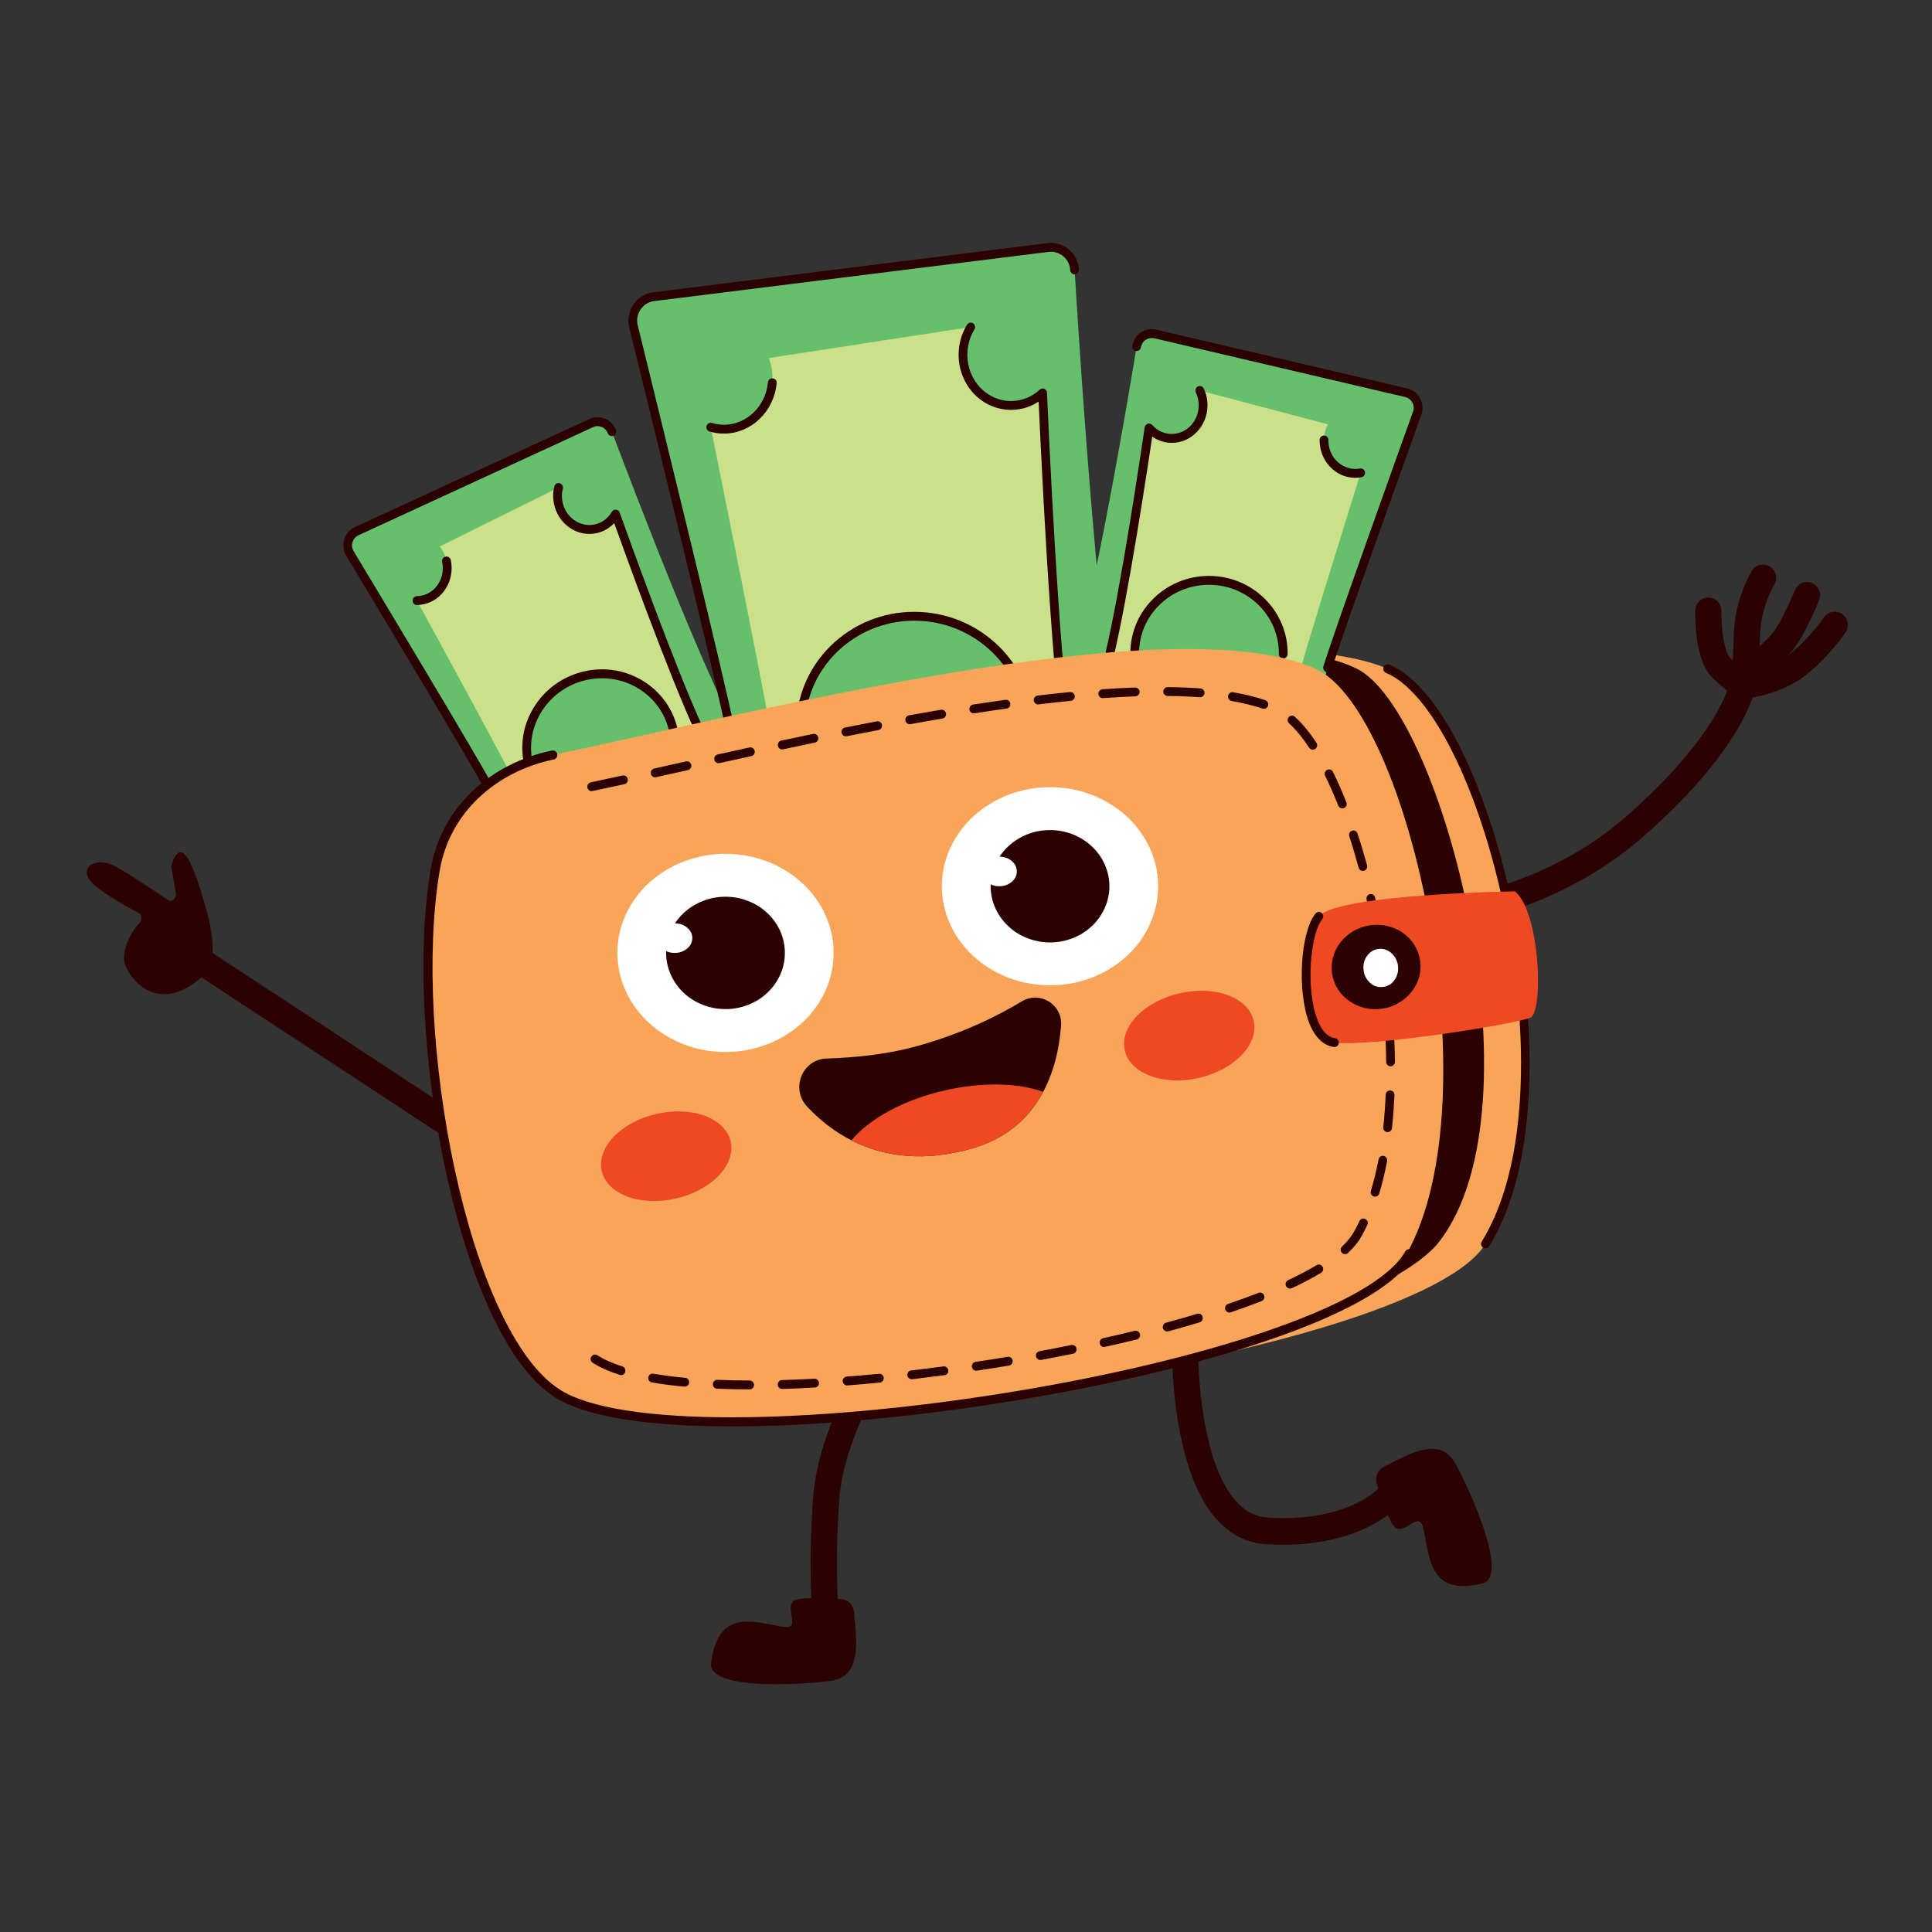 <svg version="1.0" preserveAspectRatio="xMidYMid meet" height="120" viewBox="0 0 90 90" zoomAndPan="magnify" width="120" xmlns:xlink="http://www.w3.org/1999/xlink" xmlns="http://www.w3.org/2000/svg"><rect x="0" y="0" width="90" height="90" fill="#333333" stroke="none"/><defs><clipPath id="48a7bc4d37"><path clip-rule="nonzero" d="M 80 28 L 86.152 28 L 86.152 33 L 80 33 Z M 80 28"></path></clipPath><clipPath id="25de425871"><path clip-rule="nonzero" d="M 29 11.25 L 57 11.25 L 57 56 L 29 56 Z M 29 11.25"></path></clipPath><clipPath id="7c80850dd2"><path clip-rule="nonzero" d="M 29 11.25 L 51 11.25 L 51 35 L 29 35 Z M 29 11.25"></path></clipPath><clipPath id="2be5f2b07f"><path clip-rule="nonzero" d="M 33 74 L 40 74 L 40 78.75 L 33 78.75 Z M 33 74"></path></clipPath></defs><path fill-rule="nonzero" fill-opacity="1" d="M 65.699 43.348 C 65.371 43.348 65.102 43.082 65.09 42.746 C 65.082 42.406 65.348 42.121 65.684 42.109 C 65.738 42.105 71.336 41.887 75.719 38.066 C 79.086 35.129 80.152 32.996 80.461 32.18 C 80.273 32.035 80.031 31.824 79.742 31.535 C 78.961 30.758 78.965 28.824 78.973 28.441 C 78.98 28.105 79.25 27.836 79.582 27.836 C 79.586 27.836 79.59 27.836 79.594 27.836 C 79.93 27.848 80.199 28.129 80.191 28.473 C 80.172 29.312 80.332 30.387 80.594 30.648 C 81.141 31.195 81.473 31.387 81.477 31.391 C 81.699 31.52 81.824 31.781 81.777 32.039 C 81.758 32.152 81.234 34.887 76.512 39.004 C 71.793 43.121 65.961 43.34 65.715 43.348 C 65.711 43.348 65.703 43.348 65.699 43.348 Z M 65.699 43.348" fill="#2b0200"></path><path fill-rule="nonzero" fill-opacity="1" d="M 81.254 32.254 C 81.203 32.254 81.156 32.246 81.109 32.234 C 80.781 32.156 80.578 31.82 80.656 31.488 C 80.711 31.254 80.82 31.156 81.344 30.688 C 81.77 30.305 82.41 29.73 82.66 29.379 C 83.012 28.887 83.465 27.852 83.613 27.496 C 83.742 27.18 84.098 27.027 84.41 27.16 C 84.723 27.293 84.871 27.656 84.738 27.973 C 84.715 28.031 84.156 29.395 83.652 30.105 C 83.32 30.57 82.648 31.176 82.156 31.617 C 82.008 31.75 81.828 31.91 81.758 31.98 C 81.645 32.148 81.457 32.254 81.254 32.254 Z M 81.254 32.254" fill="#2b0200"></path><g clip-path="url(#48a7bc4d37)"><path fill-rule="nonzero" fill-opacity="1" d="M 81.18 32.551 C 80.863 32.551 80.598 32.305 80.57 31.984 C 80.543 31.641 80.793 31.344 81.129 31.312 C 81.145 31.312 82.426 31.191 83.309 30.52 C 84.258 29.797 84.957 28.773 84.961 28.766 C 85.152 28.484 85.535 28.414 85.812 28.605 C 86.09 28.801 86.16 29.188 85.969 29.469 C 85.938 29.516 85.152 30.668 84.039 31.512 C 82.867 32.402 81.297 32.543 81.23 32.551 C 81.211 32.551 81.195 32.555 81.18 32.555 Z M 81.18 32.551" fill="#2b0200"></path></g><path fill-rule="nonzero" fill-opacity="1" d="M 81.273 32.574 C 81.262 32.574 81.246 32.574 81.234 32.574 C 80.898 32.551 80.641 32.258 80.664 31.914 C 80.664 31.906 80.727 30.895 80.773 29.469 C 80.828 27.867 81.578 26.641 81.609 26.59 C 81.789 26.301 82.168 26.215 82.453 26.395 C 82.738 26.578 82.824 26.961 82.645 27.25 C 82.641 27.258 82.039 28.258 81.996 29.512 C 81.945 30.957 81.883 31.984 81.883 31.996 C 81.859 32.324 81.59 32.578 81.273 32.578 Z M 81.273 32.574" fill="#2b0200"></path><path fill-rule="nonzero" fill-opacity="1" d="M 20.27 40.355 C 20.781 37.598 23.172 35.465 26.176 35.098 C 35.441 33.965 57.477 28.148 64.641 31.152 C 69.352 33.129 73.602 50.793 69.199 57.945 C 65.891 63.312 32.594 68.035 26.367 64.324 C 21.656 61.516 18.859 47.914 20.27 40.355 Z M 20.27 40.355" fill="#f8a559"></path><path fill-rule="nonzero" fill-opacity="1" d="M 69.199 58.152 C 69.16 58.152 69.125 58.141 69.09 58.121 C 68.996 58.059 68.965 57.934 69.027 57.836 C 71.816 53.309 71.051 44.789 69.156 38.789 C 67.898 34.809 66.184 32.023 64.562 31.344 C 64.461 31.301 64.41 31.18 64.453 31.074 C 64.496 30.969 64.617 30.918 64.719 30.961 C 66.473 31.699 68.23 34.504 69.543 38.66 C 71.461 44.75 72.227 53.414 69.371 58.051 C 69.332 58.117 69.266 58.148 69.195 58.148 Z M 69.199 58.152" fill="#2b0200"></path><path fill-rule="nonzero" fill-opacity="1" d="M 25.512 40.305 C 25.949 37.562 27.977 35.441 30.527 35.074 C 38.398 33.949 57.113 28.16 63.199 31.148 C 67.199 33.113 71.93 51.43 67.07 57.809 C 63.359 62.684 35.977 67.852 30.691 64.156 C 26.691 61.363 24.312 47.828 25.512 40.305 Z M 25.512 40.305" fill="#2b0200"></path><path fill-rule="nonzero" fill-opacity="1" d="M 65.508 18.293 L 53.812 15.555 C 53.414 15.461 53.016 15.73 52.949 16.141 C 52.496 18.898 50.891 28.371 49.84 31.355 C 48.863 34.109 47.09 38.582 46.383 40.359 C 46.223 40.766 46.449 41.219 46.863 41.332 L 59.102 44.59 C 59.516 44.703 59.934 44.414 59.988 43.98 C 60.332 41.23 61.449 32.426 61.844 31.105 C 62.242 29.789 65.109 21.785 66.02 19.25 C 66.164 18.84 65.926 18.391 65.508 18.293 Z M 65.508 18.293" fill="#66bf6b"></path><path fill-rule="nonzero" fill-opacity="1" d="M 61.844 31.312 C 61.828 31.312 61.805 31.309 61.785 31.305 C 61.676 31.27 61.617 31.152 61.648 31.047 C 62.047 29.723 64.945 21.625 65.824 19.176 C 65.875 19.039 65.863 18.883 65.793 18.754 C 65.723 18.625 65.602 18.527 65.461 18.496 L 53.77 15.758 C 53.629 15.727 53.488 15.754 53.367 15.832 C 53.25 15.91 53.172 16.035 53.148 16.176 C 53.129 16.289 53.023 16.367 52.914 16.348 C 52.805 16.328 52.73 16.223 52.75 16.109 C 52.793 15.852 52.93 15.633 53.145 15.488 C 53.352 15.344 53.613 15.297 53.859 15.355 L 65.555 18.094 C 65.809 18.152 66.027 18.32 66.152 18.555 C 66.281 18.789 66.297 19.07 66.211 19.32 C 65.332 21.766 62.434 29.855 62.039 31.168 C 62.012 31.258 61.934 31.312 61.848 31.312 Z M 61.844 31.312" fill="#2b0200"></path><path fill-rule="nonzero" fill-opacity="1" d="M 58.59 40.98 C 57.785 40.973 57.125 41.656 57.117 42.508 C 57.117 42.562 57.117 42.621 57.121 42.676 L 50.145 40.574 C 50.355 40.309 50.484 39.969 50.488 39.594 C 50.496 38.816 49.961 38.172 49.254 38.055 C 49.898 36.188 50.832 33.434 51.406 31.574 C 52.074 29.406 53.027 23.297 53.527 19.938 C 53.789 20.23 54.16 20.418 54.57 20.422 C 55.375 20.43 56.035 19.746 56.043 18.895 C 56.047 18.641 55.988 18.402 55.891 18.191 L 61.855 19.766 C 61.746 19.984 61.68 20.23 61.676 20.496 C 61.668 21.348 62.312 22.043 63.117 22.051 C 63.211 22.051 63.297 22.043 63.387 22.027 C 62.5 24.863 60.805 30.32 60.543 31.324 C 60.285 32.305 59.637 38.027 59.289 41.176 C 59.082 41.051 58.844 40.98 58.59 40.977 Z M 58.59 40.98" fill="#cae189"></path><path fill-rule="nonzero" fill-opacity="1" d="M 63.133 22.258 C 63.133 22.258 63.121 22.258 63.117 22.258 C 62.672 22.254 62.254 22.066 61.945 21.73 C 61.637 21.398 61.469 20.957 61.473 20.492 C 61.473 20.379 61.566 20.289 61.676 20.289 L 61.68 20.289 C 61.793 20.289 61.883 20.383 61.883 20.496 C 61.875 20.855 62.004 21.191 62.242 21.449 C 62.477 21.699 62.789 21.84 63.121 21.844 C 63.195 21.848 63.27 21.84 63.348 21.824 C 63.461 21.805 63.566 21.879 63.586 21.992 C 63.605 22.102 63.531 22.211 63.422 22.23 C 63.32 22.25 63.227 22.258 63.133 22.258 Z M 63.133 22.258" fill="#2b0200"></path><path fill-rule="nonzero" fill-opacity="1" d="M 51.406 31.781 C 51.387 31.781 51.367 31.777 51.348 31.773 C 51.238 31.738 51.18 31.621 51.211 31.512 C 51.871 29.367 52.82 23.32 53.324 19.906 C 53.34 19.828 53.395 19.762 53.469 19.738 C 53.543 19.719 53.625 19.738 53.676 19.801 C 53.914 20.066 54.234 20.215 54.574 20.215 C 54.578 20.215 54.582 20.215 54.586 20.215 C 55.273 20.215 55.832 19.625 55.84 18.895 C 55.844 18.68 55.797 18.473 55.707 18.281 C 55.66 18.176 55.699 18.055 55.805 18.004 C 55.906 17.953 56.027 17.996 56.074 18.102 C 56.195 18.352 56.254 18.621 56.25 18.898 C 56.242 19.859 55.484 20.641 54.574 20.629 C 54.246 20.625 53.938 20.523 53.676 20.34 C 53.156 23.816 52.246 29.539 51.602 31.633 C 51.574 31.723 51.492 31.777 51.406 31.777 Z M 51.406 31.781" fill="#2b0200"></path><path fill-rule="nonzero" fill-opacity="1" d="M 56.371 27.031 C 56.832 27.039 57.27 27.133 57.691 27.312 C 58.113 27.492 58.484 27.742 58.805 28.066 C 59.121 28.391 59.367 28.762 59.535 29.184 C 59.703 29.602 59.785 30.035 59.777 30.484 C 59.77 30.938 59.676 31.367 59.492 31.781 C 59.309 32.195 59.055 32.559 58.723 32.871 C 58.395 33.184 58.016 33.426 57.59 33.59 C 57.164 33.754 56.719 33.832 56.262 33.824 C 55.801 33.82 55.359 33.727 54.941 33.547 C 54.52 33.367 54.148 33.113 53.828 32.789 C 53.512 32.469 53.266 32.094 53.098 31.676 C 52.93 31.258 52.848 30.824 52.855 30.371 C 52.863 29.922 52.957 29.488 53.141 29.078 C 53.32 28.664 53.578 28.301 53.906 27.988 C 54.238 27.676 54.617 27.434 55.043 27.27 C 55.469 27.105 55.914 27.023 56.371 27.031 Z M 56.371 27.031" fill="#66bf6b"></path><path fill-rule="nonzero" fill-opacity="1" d="M 59.777 30.672 C 59.664 30.672 59.574 30.578 59.574 30.465 C 59.594 28.703 58.145 27.258 56.352 27.242 C 56.34 27.242 56.328 27.242 56.316 27.242 C 54.535 27.242 53.078 28.648 53.062 30.398 C 53.062 30.512 52.969 30.602 52.859 30.602 L 52.855 30.602 C 52.742 30.602 52.652 30.508 52.656 30.395 C 52.676 28.422 54.312 26.828 56.316 26.828 C 56.328 26.828 56.344 26.828 56.355 26.828 C 58.375 26.848 60.004 28.48 59.984 30.469 C 59.984 30.582 59.891 30.672 59.781 30.672 Z M 59.777 30.672" fill="#2b0200"></path><path fill-rule="nonzero" fill-opacity="1" d="M 16.617 24.746 L 27.543 19.707 C 27.918 19.535 28.355 19.719 28.504 20.109 C 29.488 22.719 32.906 31.684 34.52 34.395 C 36.016 36.898 38.621 40.926 39.664 42.523 C 39.902 42.887 39.77 43.383 39.383 43.574 L 28.023 49.23 C 27.637 49.422 27.172 49.227 27.035 48.812 C 26.16 46.184 23.348 37.781 22.703 36.566 C 22.059 35.355 17.688 28.086 16.301 25.781 C 16.078 25.41 16.223 24.922 16.617 24.742 Z M 16.617 24.746" fill="#66bf6b"></path><path fill-rule="nonzero" fill-opacity="1" d="M 22.703 36.773 C 22.633 36.773 22.562 36.734 22.523 36.664 C 21.879 35.457 17.465 28.113 16.129 25.891 C 15.992 25.664 15.957 25.387 16.031 25.133 C 16.109 24.875 16.293 24.668 16.531 24.555 L 27.457 19.52 C 27.688 19.414 27.953 19.41 28.184 19.504 C 28.422 19.605 28.602 19.793 28.695 20.035 C 28.734 20.141 28.68 20.262 28.574 20.301 C 28.473 20.344 28.352 20.289 28.312 20.184 C 28.262 20.047 28.164 19.945 28.031 19.891 C 27.902 19.836 27.758 19.836 27.629 19.898 L 16.699 24.934 C 16.566 24.996 16.465 25.113 16.422 25.254 C 16.379 25.398 16.398 25.547 16.473 25.676 C 17.812 27.902 22.234 35.254 22.883 36.473 C 22.938 36.57 22.898 36.695 22.801 36.75 C 22.77 36.766 22.738 36.773 22.703 36.773 Z M 22.703 36.773" fill="#2b0200"></path><path fill-rule="nonzero" fill-opacity="1" d="M 27.82 45.59 C 28.609 45.418 29.387 45.957 29.562 46.789 C 29.574 46.848 29.582 46.902 29.59 46.957 L 36.02 43.492 C 35.758 43.277 35.566 42.969 35.488 42.602 C 35.332 41.844 35.73 41.102 36.398 40.848 C 35.406 39.145 33.953 36.637 33.027 34.93 C 31.953 32.934 29.824 27.141 28.68 23.949 C 28.48 24.289 28.156 24.547 27.75 24.637 C 26.965 24.805 26.184 24.27 26.008 23.434 C 25.957 23.188 25.965 22.941 26.023 22.711 L 20.48 25.457 C 20.637 25.648 20.746 25.879 20.801 26.137 C 20.977 26.969 20.477 27.781 19.691 27.953 C 19.602 27.969 19.512 27.98 19.422 27.98 C 20.844 30.582 23.57 35.594 24.023 36.523 C 24.465 37.434 26.219 42.91 27.172 45.93 C 27.352 45.766 27.57 45.645 27.82 45.594 Z M 27.82 45.59" fill="#cae189"></path><path fill-rule="nonzero" fill-opacity="1" d="M 19.422 28.188 C 19.312 28.188 19.223 28.094 19.219 27.984 C 19.219 27.867 19.309 27.773 19.418 27.773 C 19.5 27.77 19.574 27.762 19.648 27.746 C 19.973 27.676 20.25 27.473 20.43 27.18 C 20.613 26.883 20.672 26.527 20.598 26.176 C 20.578 26.062 20.645 25.953 20.758 25.93 C 20.863 25.906 20.973 25.977 21 26.09 C 21.094 26.543 21.016 27.008 20.777 27.398 C 20.539 27.789 20.168 28.059 19.734 28.148 C 19.637 28.172 19.535 28.184 19.426 28.184 C 19.426 28.184 19.426 28.184 19.422 28.184 Z M 19.422 28.188" fill="#2b0200"></path><path fill-rule="nonzero" fill-opacity="1" d="M 33.027 35.133 C 32.957 35.133 32.887 35.094 32.848 35.027 C 31.809 33.102 29.801 27.676 28.613 24.371 C 28.391 24.605 28.109 24.766 27.793 24.836 C 27.355 24.93 26.91 24.84 26.535 24.582 C 26.16 24.324 25.902 23.93 25.809 23.477 C 25.75 23.203 25.754 22.93 25.824 22.66 C 25.852 22.547 25.961 22.48 26.07 22.508 C 26.18 22.539 26.246 22.652 26.219 22.762 C 26.164 22.969 26.16 23.18 26.207 23.391 C 26.277 23.742 26.477 24.043 26.762 24.238 C 27.043 24.434 27.379 24.5 27.703 24.43 C 28.039 24.359 28.324 24.148 28.504 23.84 C 28.543 23.773 28.617 23.734 28.695 23.742 C 28.773 23.75 28.84 23.801 28.867 23.879 C 30.031 27.121 32.137 32.855 33.203 34.828 C 33.258 34.93 33.223 35.055 33.125 35.109 C 33.094 35.125 33.059 35.137 33.023 35.137 Z M 33.027 35.133" fill="#2b0200"></path><path fill-rule="nonzero" fill-opacity="1" d="M 31.27 33.672 C 31.414 34.098 31.473 34.539 31.438 34.988 C 31.406 35.438 31.289 35.867 31.082 36.273 C 30.879 36.68 30.602 37.031 30.254 37.332 C 29.91 37.633 29.52 37.859 29.082 38.008 C 28.648 38.156 28.203 38.215 27.746 38.191 C 27.289 38.164 26.855 38.055 26.445 37.859 C 26.035 37.66 25.68 37.395 25.379 37.059 C 25.078 36.723 24.855 36.34 24.711 35.914 C 24.566 35.488 24.512 35.051 24.543 34.598 C 24.574 34.148 24.695 33.719 24.898 33.312 C 25.105 32.906 25.379 32.555 25.727 32.254 C 26.074 31.953 26.465 31.73 26.898 31.582 C 27.332 31.434 27.781 31.371 28.238 31.398 C 28.695 31.422 29.129 31.535 29.539 31.73 C 29.945 31.926 30.301 32.191 30.602 32.527 C 30.902 32.867 31.125 33.246 31.27 33.672 Z M 31.27 33.672" fill="#66bf6b"></path><path fill-rule="nonzero" fill-opacity="1" d="M 24.605 35.73 C 24.512 35.73 24.426 35.664 24.406 35.566 C 24.211 34.625 24.395 33.656 24.938 32.844 C 25.473 32.035 26.297 31.473 27.254 31.266 C 28.211 31.059 29.188 31.23 30.004 31.75 C 30.82 32.27 31.379 33.074 31.578 34.02 C 31.602 34.129 31.531 34.238 31.418 34.262 C 31.309 34.285 31.203 34.215 31.18 34.105 C 31.004 33.273 30.508 32.559 29.785 32.102 C 29.059 31.641 28.191 31.488 27.34 31.672 C 26.488 31.855 25.754 32.355 25.277 33.074 C 24.797 33.793 24.633 34.648 24.805 35.48 C 24.828 35.594 24.762 35.703 24.648 35.727 C 24.637 35.727 24.621 35.73 24.605 35.73 Z M 24.605 35.73" fill="#2b0200"></path><g clip-path="url(#25de425871)"><path fill-rule="nonzero" fill-opacity="1" d="M 30.445 13.82 L 48.824 11.527 C 49.457 11.449 50.02 11.926 50.059 12.57 C 50.32 16.875 51.277 31.676 52.426 36.422 C 53.484 40.816 55.496 47.961 56.301 50.805 C 56.488 51.453 56.066 52.117 55.41 52.223 L 36.117 55.227 C 35.457 55.328 34.863 54.82 34.848 54.145 C 34.758 49.867 34.438 36.176 34.035 34.082 C 33.641 32 30.508 19.242 29.512 15.203 C 29.352 14.551 29.789 13.902 30.445 13.82 Z M 30.445 13.82" fill="#66bf6b"></path></g><g clip-path="url(#7c80850dd2)"><path fill-rule="nonzero" fill-opacity="1" d="M 34.035 34.289 C 33.941 34.289 33.855 34.223 33.836 34.125 C 33.438 32.039 30.273 19.152 29.312 15.254 C 29.223 14.887 29.293 14.496 29.504 14.184 C 29.715 13.871 30.047 13.664 30.422 13.617 L 48.801 11.324 C 49.16 11.281 49.516 11.387 49.793 11.621 C 50.07 11.855 50.238 12.191 50.262 12.559 C 50.266 12.672 50.184 12.77 50.07 12.777 C 49.957 12.785 49.863 12.699 49.855 12.586 C 49.84 12.332 49.727 12.102 49.535 11.941 C 49.34 11.777 49.098 11.703 48.848 11.734 L 30.469 14.027 C 30.215 14.059 29.984 14.203 29.84 14.418 C 29.691 14.633 29.645 14.902 29.707 15.152 C 30.668 19.055 33.836 31.949 34.234 34.047 C 34.258 34.156 34.184 34.266 34.074 34.289 C 34.059 34.289 34.047 34.293 34.035 34.293 Z M 34.035 34.289" fill="#2b0200"></path></g><path fill-rule="nonzero" fill-opacity="1" d="M 37.473 49.77 C 38.707 49.887 39.609 51.043 39.488 52.352 C 39.48 52.441 39.469 52.523 39.449 52.609 L 50.492 50.523 C 50.211 50.082 50.066 49.539 50.117 48.965 C 50.23 47.77 51.156 46.867 52.254 46.805 C 51.562 43.832 50.566 39.457 49.98 36.508 C 49.301 33.07 48.801 23.539 48.57 18.301 C 48.121 18.711 47.523 18.938 46.887 18.875 C 45.652 18.758 44.746 17.602 44.871 16.293 C 44.906 15.902 45.031 15.547 45.219 15.234 L 35.812 16.68 C 35.949 17.031 36.012 17.422 35.973 17.828 C 35.852 19.137 34.75 20.102 33.516 19.984 C 33.375 19.969 33.238 19.941 33.109 19.902 C 34.016 24.402 35.754 33.055 35.996 34.633 C 36.234 36.184 36.328 45.066 36.359 49.961 C 36.699 49.805 37.078 49.73 37.469 49.77 Z M 37.473 49.77" fill="#cae189"></path><path fill-rule="nonzero" fill-opacity="1" d="M 33.723 20.199 C 33.648 20.199 33.57 20.195 33.496 20.188 C 33.352 20.176 33.207 20.145 33.055 20.102 C 32.945 20.07 32.883 19.953 32.914 19.844 C 32.945 19.734 33.062 19.672 33.168 19.703 C 33.297 19.742 33.418 19.766 33.535 19.777 C 34.66 19.887 35.664 19.004 35.773 17.812 C 35.785 17.695 35.887 17.613 35.996 17.625 C 36.109 17.637 36.191 17.734 36.18 17.848 C 36.055 19.188 34.977 20.199 33.723 20.199 Z M 33.723 20.199" fill="#2b0200"></path><path fill-rule="nonzero" fill-opacity="1" d="M 49.984 36.715 C 49.891 36.715 49.801 36.645 49.785 36.551 C 49.117 33.191 48.629 24.102 48.383 18.707 C 47.934 19.004 47.406 19.137 46.871 19.082 C 45.523 18.953 44.535 17.695 44.668 16.273 C 44.707 15.863 44.836 15.477 45.047 15.129 C 45.105 15.031 45.23 15 45.328 15.059 C 45.422 15.121 45.453 15.25 45.395 15.344 C 45.211 15.641 45.105 15.969 45.074 16.312 C 44.961 17.508 45.785 18.562 46.906 18.672 C 47.465 18.727 48.008 18.543 48.434 18.152 C 48.492 18.098 48.578 18.082 48.648 18.113 C 48.723 18.145 48.77 18.215 48.773 18.293 C 49.008 23.617 49.504 33.055 50.18 36.469 C 50.203 36.582 50.133 36.688 50.02 36.711 C 50.008 36.715 49.992 36.715 49.98 36.715 Z M 49.984 36.715" fill="#2b0200"></path><path fill-rule="nonzero" fill-opacity="1" d="M 43.422 28.77 C 43.77 28.824 44.105 28.91 44.438 29.031 C 44.766 29.148 45.082 29.297 45.383 29.477 C 45.684 29.656 45.961 29.863 46.223 30.098 C 46.48 30.328 46.715 30.586 46.922 30.863 C 47.133 31.141 47.309 31.438 47.461 31.75 C 47.609 32.062 47.727 32.387 47.809 32.719 C 47.895 33.055 47.945 33.395 47.961 33.738 C 47.977 34.082 47.961 34.426 47.91 34.766 C 47.855 35.105 47.77 35.438 47.652 35.762 C 47.535 36.082 47.383 36.391 47.203 36.688 C 47.023 36.98 46.812 37.254 46.578 37.508 C 46.34 37.758 46.082 37.988 45.801 38.191 C 45.52 38.395 45.219 38.566 44.902 38.711 C 44.586 38.855 44.254 38.969 43.914 39.051 C 43.574 39.129 43.23 39.18 42.879 39.191 C 42.531 39.207 42.18 39.188 41.836 39.133 C 41.488 39.078 41.148 38.992 40.82 38.875 C 40.488 38.758 40.176 38.605 39.875 38.43 C 39.574 38.25 39.293 38.043 39.035 37.809 C 38.777 37.574 38.543 37.32 38.332 37.043 C 38.125 36.762 37.945 36.469 37.797 36.156 C 37.648 35.844 37.531 35.52 37.445 35.184 C 37.363 34.848 37.312 34.512 37.297 34.168 C 37.277 33.82 37.297 33.48 37.348 33.141 C 37.402 32.801 37.484 32.469 37.605 32.145 C 37.723 31.82 37.875 31.512 38.055 31.219 C 38.234 30.926 38.441 30.652 38.68 30.398 C 38.914 30.145 39.176 29.918 39.457 29.715 C 39.738 29.512 40.039 29.336 40.355 29.191 C 40.672 29.047 41 28.938 41.34 28.855 C 41.68 28.773 42.027 28.727 42.375 28.711 C 42.727 28.699 43.074 28.719 43.422 28.77 Z M 43.422 28.77" fill="#66bf6b"></path><path fill-rule="nonzero" fill-opacity="1" d="M 47.945 34.668 C 47.945 34.668 47.934 34.668 47.926 34.668 C 47.816 34.656 47.734 34.559 47.742 34.445 C 48 31.68 45.914 29.211 43.094 28.938 C 41.727 28.809 40.395 29.207 39.34 30.062 C 38.285 30.918 37.637 32.125 37.516 33.461 C 37.504 33.574 37.402 33.66 37.293 33.648 C 37.18 33.637 37.098 33.535 37.109 33.422 C 37.246 31.973 37.945 30.664 39.086 29.738 C 40.223 28.816 41.66 28.387 43.133 28.527 C 46.18 28.82 48.43 31.492 48.148 34.484 C 48.141 34.59 48.051 34.672 47.945 34.672 Z M 47.945 34.668" fill="#2b0200"></path><path fill-rule="nonzero" fill-opacity="1" d="M 9.727 45.199 C 9.758 45.168 9.781 45.125 9.801 45.078 C 9.879 44.832 10.07 43.984 9.602 42.34 C 9.031 40.352 8.473 38.777 7.973 40.332 L 8.191 41.594 C 8.238 41.84 8.012 42.047 7.828 41.926 C 7.316 41.594 6.004 40.691 5.391 40.367 C 4.434 39.852 3.652 40.434 4.254 41.09 C 4.688 41.559 5.832 42.199 6.441 42.516 C 6.605 42.602 6.633 42.871 6.488 43.016 C 6.102 43.398 5.543 44.43 5.891 45.105 C 6.406 46.102 7.801 47.191 9.727 45.199 Z M 9.727 45.199" fill="#2b0200"></path><path fill-rule="nonzero" fill-opacity="1" d="M 22.996 54.348 C 22.883 54.348 22.77 54.316 22.668 54.25 L 8.945 45.238 C 8.66 45.055 8.578 44.668 8.762 44.383 C 8.945 44.094 9.324 44.012 9.605 44.199 L 23.328 53.207 C 23.613 53.395 23.695 53.777 23.512 54.066 C 23.395 54.25 23.199 54.348 22.996 54.348 Z M 22.996 54.348" fill="#2b0200"></path><g clip-path="url(#2be5f2b07f)"><path fill-rule="nonzero" fill-opacity="1" d="M 39.789 75.117 C 39.77 74.777 39.504 74.512 39.168 74.492 C 38.395 74.449 37.188 74.375 36.957 74.59 C 36.551 74.969 37.375 75.945 36.43 75.777 C 34.98 75.52 33.457 74.977 33.125 77.465 C 32.957 78.727 37.168 78.508 38.688 78.301 C 40.25 78.094 39.855 76.207 39.789 75.117 Z M 39.789 75.117" fill="#2b0200"></path></g><path fill-rule="nonzero" fill-opacity="1" d="M 64.484 68.316 C 64.184 68.461 64.035 68.809 64.137 69.133 C 64.383 69.883 64.758 71.047 65.035 71.188 C 65.531 71.434 66.125 70.297 66.316 71.25 C 66.609 72.719 66.668 74.355 69.07 73.758 C 70.285 73.457 68.551 69.559 67.805 68.191 C 67.047 66.793 65.461 67.852 64.484 68.316 Z M 64.484 68.316" fill="#2b0200"></path><path fill-rule="nonzero" fill-opacity="1" d="M 38.488 76.258 C 38.18 76.258 37.914 76.023 37.879 75.703 C 37.871 75.602 37.621 73.18 37.879 69.738 C 38.145 66.184 40.781 62.312 40.895 62.148 C 41.086 61.867 41.469 61.801 41.742 61.996 C 42.02 62.191 42.09 62.578 41.895 62.859 C 41.871 62.898 39.336 66.617 39.098 69.832 C 38.848 73.164 39.094 75.547 39.098 75.57 C 39.133 75.914 38.891 76.219 38.555 76.254 C 38.535 76.258 38.512 76.258 38.488 76.258 Z M 38.488 76.258" fill="#2b0200"></path><path fill-rule="nonzero" fill-opacity="1" d="M 59.773 71.961 C 59.512 71.961 59.242 71.949 58.965 71.934 C 54.422 71.641 54.586 62.863 54.598 62.488 C 54.605 62.148 54.883 61.875 55.223 61.887 C 55.559 61.895 55.828 62.18 55.82 62.52 C 55.766 64.734 56.242 70.516 59.043 70.695 C 62.715 70.93 64.16 69.383 64.176 69.367 C 64.406 69.113 64.789 69.098 65.039 69.328 C 65.289 69.562 65.305 69.953 65.074 70.203 C 65.004 70.281 63.441 71.961 59.773 71.961 Z M 59.773 71.961" fill="#2b0200"></path><path fill-rule="nonzero" fill-opacity="1" d="M 20.242 40.527 C 20.719 37.719 22.961 35.754 25.707 35.18 C 34.332 33.379 54.676 28.113 61.305 31.168 C 65.664 33.18 69.598 51.145 65.523 58.418 C 62.461 63.879 31.648 68.684 25.883 64.906 C 21.527 62.051 18.938 48.215 20.242 40.527 Z M 20.242 40.527" fill="#f8a559"></path><path fill-rule="nonzero" fill-opacity="1" d="M 34.922 64.723 C 34.395 64.723 33.883 64.711 33.402 64.691 C 33.289 64.688 33.203 64.594 33.207 64.477 C 33.211 64.363 33.309 64.273 33.418 64.277 C 33.895 64.297 34.402 64.309 34.922 64.309 C 35.035 64.309 35.125 64.402 35.125 64.516 C 35.125 64.629 35.035 64.723 34.922 64.723 Z M 36.434 64.703 C 36.324 64.703 36.234 64.613 36.23 64.5 C 36.227 64.387 36.316 64.289 36.43 64.289 C 36.914 64.273 37.422 64.254 37.938 64.227 C 38.047 64.219 38.145 64.309 38.152 64.422 C 38.156 64.535 38.07 64.633 37.957 64.637 C 37.441 64.668 36.93 64.688 36.441 64.703 C 36.438 64.703 36.438 64.703 36.434 64.703 Z M 31.902 64.594 C 31.902 64.594 31.891 64.594 31.883 64.594 C 31.336 64.547 30.828 64.48 30.367 64.398 C 30.258 64.383 30.18 64.273 30.199 64.16 C 30.219 64.051 30.324 63.973 30.434 63.992 C 30.887 64.07 31.387 64.133 31.918 64.184 C 32.031 64.191 32.113 64.293 32.105 64.406 C 32.094 64.516 32.004 64.594 31.902 64.594 Z M 39.457 64.539 C 39.352 64.539 39.266 64.457 39.254 64.348 C 39.246 64.234 39.332 64.137 39.441 64.125 C 39.934 64.09 40.441 64.047 40.945 63.996 C 41.055 63.984 41.16 64.07 41.168 64.184 C 41.18 64.297 41.098 64.398 40.984 64.406 C 40.477 64.457 39.965 64.5 39.473 64.539 C 39.469 64.539 39.461 64.539 39.457 64.539 Z M 42.473 64.25 C 42.367 64.25 42.281 64.172 42.27 64.066 C 42.258 63.953 42.336 63.852 42.449 63.84 C 42.941 63.781 43.445 63.719 43.945 63.652 C 44.059 63.637 44.16 63.719 44.176 63.832 C 44.191 63.945 44.109 64.047 44 64.062 C 43.492 64.129 42.988 64.191 42.492 64.25 C 42.484 64.25 42.477 64.25 42.469 64.25 Z M 28.93 64.059 C 28.91 64.059 28.887 64.055 28.867 64.047 C 28.363 63.887 27.938 63.695 27.605 63.48 C 27.512 63.418 27.484 63.289 27.547 63.195 C 27.609 63.098 27.734 63.07 27.828 63.133 C 28.129 63.328 28.52 63.504 28.992 63.652 C 29.098 63.688 29.156 63.801 29.125 63.914 C 29.098 64 29.016 64.059 28.93 64.059 Z M 45.477 63.852 C 45.375 63.852 45.289 63.781 45.273 63.676 C 45.258 63.562 45.336 63.457 45.445 63.441 C 45.945 63.367 46.445 63.289 46.938 63.207 C 47.051 63.188 47.152 63.266 47.172 63.375 C 47.191 63.488 47.113 63.598 47.004 63.613 C 46.508 63.695 46.004 63.777 45.504 63.852 C 45.496 63.852 45.484 63.852 45.477 63.852 Z M 48.461 63.352 C 48.363 63.352 48.277 63.285 48.262 63.184 C 48.238 63.07 48.312 62.965 48.426 62.945 C 48.926 62.852 49.426 62.754 49.906 62.656 C 50.02 62.633 50.125 62.707 50.148 62.816 C 50.168 62.93 50.098 63.039 49.988 63.062 C 49.5 63.16 49 63.258 48.496 63.352 C 48.484 63.352 48.473 63.352 48.461 63.352 Z M 51.43 62.75 C 51.336 62.75 51.25 62.684 51.23 62.586 C 51.207 62.477 51.273 62.363 51.383 62.34 C 51.883 62.227 52.379 62.113 52.855 61.996 C 52.965 61.969 53.074 62.035 53.102 62.148 C 53.129 62.258 53.062 62.371 52.953 62.398 C 52.473 62.516 51.977 62.633 51.473 62.742 C 51.457 62.746 51.441 62.75 51.43 62.75 Z M 54.371 62.023 C 54.281 62.023 54.199 61.965 54.172 61.871 C 54.145 61.758 54.211 61.648 54.316 61.617 C 54.816 61.48 55.305 61.344 55.77 61.203 C 55.879 61.168 55.992 61.23 56.023 61.34 C 56.055 61.449 55.992 61.566 55.887 61.598 C 55.414 61.742 54.926 61.883 54.422 62.02 C 54.406 62.023 54.387 62.023 54.371 62.023 Z M 57.273 61.145 C 57.188 61.145 57.109 61.09 57.078 61.004 C 57.043 60.895 57.102 60.777 57.207 60.742 C 57.703 60.574 58.18 60.398 58.625 60.227 C 58.73 60.184 58.848 60.238 58.887 60.344 C 58.93 60.449 58.875 60.57 58.773 60.609 C 58.324 60.785 57.84 60.961 57.34 61.133 C 57.316 61.141 57.297 61.145 57.273 61.145 Z M 60.09 60.027 C 60.016 60.027 59.941 59.984 59.906 59.906 C 59.859 59.805 59.902 59.684 60.008 59.633 C 60.5 59.402 60.945 59.168 61.328 58.938 C 61.426 58.879 61.551 58.91 61.609 59.008 C 61.668 59.109 61.637 59.234 61.539 59.293 C 61.141 59.531 60.684 59.773 60.176 60.012 C 60.148 60.023 60.121 60.031 60.09 60.031 Z M 62.656 58.422 C 62.602 58.422 62.547 58.402 62.508 58.355 C 62.43 58.273 62.438 58.141 62.52 58.066 C 62.762 57.836 62.945 57.609 63.07 57.387 C 63.16 57.227 63.25 57.055 63.328 56.883 C 63.375 56.781 63.5 56.734 63.602 56.785 C 63.703 56.836 63.746 56.957 63.695 57.059 C 63.609 57.242 63.52 57.422 63.426 57.59 C 63.281 57.852 63.066 58.109 62.797 58.367 C 62.758 58.406 62.707 58.422 62.656 58.422 Z M 64.055 55.746 C 64.035 55.746 64.016 55.742 63.996 55.738 C 63.887 55.703 63.828 55.586 63.859 55.48 C 64 55.02 64.117 54.527 64.219 54.012 C 64.238 53.898 64.344 53.824 64.457 53.848 C 64.566 53.867 64.637 53.977 64.617 54.09 C 64.516 54.621 64.391 55.129 64.25 55.602 C 64.223 55.691 64.141 55.746 64.055 55.746 Z M 64.641 52.738 C 64.633 52.738 64.625 52.738 64.621 52.738 C 64.508 52.727 64.426 52.621 64.438 52.508 C 64.492 52.023 64.527 51.512 64.551 50.992 C 64.559 50.879 64.648 50.789 64.766 50.797 C 64.875 50.801 64.965 50.898 64.957 51.012 C 64.934 51.539 64.898 52.059 64.844 52.555 C 64.832 52.66 64.742 52.738 64.641 52.738 Z M 64.777 49.672 C 64.668 49.672 64.574 49.582 64.574 49.469 C 64.57 48.969 64.551 48.453 64.52 47.941 C 64.516 47.828 64.602 47.73 64.711 47.723 C 64.828 47.715 64.922 47.805 64.926 47.918 C 64.957 48.438 64.977 48.957 64.98 49.465 C 64.98 49.578 64.895 49.672 64.781 49.672 Z M 64.602 46.605 C 64.496 46.605 64.41 46.523 64.398 46.418 C 64.348 45.918 64.285 45.406 64.211 44.902 C 64.195 44.789 64.273 44.684 64.383 44.668 C 64.496 44.652 64.598 44.73 64.617 44.844 C 64.688 45.355 64.754 45.867 64.805 46.379 C 64.816 46.492 64.734 46.594 64.621 46.605 C 64.617 46.605 64.609 46.605 64.602 46.605 Z M 64.164 43.562 C 64.07 43.562 63.984 43.492 63.965 43.395 C 63.875 42.895 63.77 42.391 63.66 41.898 C 63.637 41.789 63.703 41.68 63.812 41.652 C 63.922 41.625 64.031 41.695 64.055 41.809 C 64.168 42.305 64.273 42.812 64.367 43.32 C 64.387 43.434 64.316 43.539 64.203 43.562 C 64.191 43.562 64.18 43.566 64.164 43.566 Z M 63.484 40.57 C 63.398 40.57 63.316 40.512 63.289 40.418 C 63.152 39.914 63.008 39.426 62.855 38.961 C 62.82 38.852 62.875 38.734 62.984 38.699 C 63.09 38.66 63.203 38.723 63.238 38.828 C 63.395 39.301 63.543 39.801 63.684 40.309 C 63.715 40.418 63.648 40.531 63.539 40.562 C 63.523 40.57 63.504 40.574 63.484 40.574 Z M 62.527 37.656 C 62.445 37.656 62.371 37.609 62.34 37.527 C 62.145 37.031 61.938 36.566 61.73 36.141 C 61.68 36.039 61.719 35.914 61.82 35.863 C 61.922 35.812 62.043 35.855 62.094 35.957 C 62.309 36.391 62.52 36.867 62.719 37.375 C 62.762 37.48 62.711 37.602 62.605 37.641 C 62.578 37.652 62.555 37.656 62.527 37.656 Z M 27.559 36.855 C 27.465 36.855 27.383 36.789 27.359 36.688 C 27.34 36.578 27.41 36.469 27.52 36.445 C 27.977 36.348 28.473 36.242 29 36.125 C 29.109 36.105 29.219 36.172 29.242 36.285 C 29.266 36.398 29.195 36.508 29.086 36.531 C 28.559 36.645 28.062 36.754 27.602 36.848 C 27.59 36.852 27.574 36.852 27.562 36.852 Z M 30.52 36.211 C 30.426 36.211 30.344 36.145 30.32 36.047 C 30.297 35.934 30.367 35.824 30.477 35.801 L 31.957 35.469 C 32.066 35.445 32.176 35.516 32.199 35.629 C 32.223 35.738 32.152 35.852 32.043 35.875 L 30.562 36.203 C 30.551 36.207 30.535 36.211 30.52 36.211 Z M 33.477 35.555 C 33.383 35.555 33.297 35.488 33.277 35.391 C 33.254 35.277 33.324 35.168 33.434 35.145 C 33.918 35.039 34.41 34.93 34.914 34.82 C 35.023 34.797 35.133 34.867 35.156 34.98 C 35.18 35.09 35.109 35.199 35 35.223 C 34.496 35.332 34.004 35.441 33.52 35.547 C 33.508 35.551 33.492 35.551 33.477 35.551 Z M 61.156 34.922 C 61.094 34.922 61.027 34.891 60.988 34.832 C 60.676 34.363 60.363 33.98 60.051 33.699 C 59.969 33.621 59.961 33.492 60.035 33.406 C 60.109 33.32 60.238 33.312 60.32 33.391 C 60.66 33.695 60.996 34.102 61.324 34.602 C 61.387 34.695 61.363 34.824 61.27 34.887 C 61.234 34.91 61.195 34.922 61.156 34.922 Z M 36.438 34.91 C 36.344 34.91 36.258 34.844 36.238 34.746 C 36.215 34.633 36.285 34.523 36.395 34.5 C 36.883 34.395 37.379 34.293 37.879 34.188 C 37.988 34.168 38.094 34.238 38.117 34.352 C 38.141 34.465 38.07 34.57 37.961 34.594 C 37.461 34.699 36.969 34.801 36.48 34.906 C 36.465 34.906 36.449 34.91 36.438 34.91 Z M 39.402 34.301 C 39.305 34.301 39.223 34.23 39.203 34.133 C 39.18 34.02 39.254 33.914 39.363 33.891 C 39.855 33.793 40.352 33.695 40.848 33.602 C 40.961 33.578 41.066 33.656 41.086 33.766 C 41.105 33.879 41.035 33.988 40.922 34.008 C 40.426 34.102 39.934 34.199 39.441 34.297 C 39.426 34.301 39.414 34.301 39.402 34.301 Z M 42.375 33.734 C 42.277 33.734 42.191 33.664 42.176 33.562 C 42.156 33.453 42.23 33.344 42.34 33.324 C 42.84 33.234 43.34 33.148 43.836 33.062 C 43.945 33.047 44.051 33.121 44.07 33.234 C 44.086 33.348 44.012 33.453 43.902 33.473 C 43.406 33.555 42.91 33.641 42.414 33.734 C 42.398 33.734 42.387 33.734 42.379 33.734 Z M 45.363 33.23 C 45.262 33.23 45.176 33.16 45.16 33.055 C 45.145 32.945 45.219 32.84 45.332 32.82 C 45.844 32.742 46.348 32.668 46.832 32.598 C 46.945 32.582 47.047 32.66 47.062 32.773 C 47.078 32.891 47 32.992 46.891 33.008 C 46.406 33.074 45.902 33.148 45.395 33.23 C 45.383 33.23 45.375 33.23 45.363 33.23 Z M 58.875 33.02 C 58.855 33.02 58.832 33.016 58.812 33.008 C 58.391 32.867 57.906 32.746 57.375 32.656 C 57.266 32.637 57.188 32.531 57.207 32.418 C 57.227 32.305 57.332 32.227 57.441 32.246 C 57.996 32.344 58.5 32.465 58.941 32.617 C 59.047 32.656 59.105 32.77 59.07 32.879 C 59.043 32.965 58.961 33.02 58.879 33.02 Z M 48.359 32.816 C 48.258 32.816 48.172 32.738 48.156 32.633 C 48.145 32.52 48.227 32.414 48.336 32.402 C 48.855 32.34 49.359 32.285 49.844 32.238 C 49.953 32.227 50.055 32.309 50.066 32.422 C 50.078 32.535 49.996 32.637 49.883 32.648 C 49.402 32.695 48.898 32.75 48.383 32.812 C 48.375 32.812 48.367 32.816 48.359 32.816 Z M 51.371 32.523 C 51.266 32.523 51.176 32.438 51.168 32.328 C 51.16 32.215 51.246 32.117 51.359 32.109 C 51.883 32.07 52.395 32.043 52.875 32.027 C 52.984 32.023 53.082 32.113 53.086 32.227 C 53.09 32.34 53.004 32.434 52.891 32.438 C 52.414 32.457 51.906 32.484 51.387 32.52 C 51.379 32.52 51.375 32.52 51.371 32.52 Z M 55.906 32.48 C 55.906 32.48 55.895 32.48 55.891 32.48 C 55.426 32.445 54.922 32.426 54.395 32.422 C 54.281 32.422 54.191 32.324 54.191 32.211 C 54.191 32.098 54.281 32.004 54.398 32.008 C 54.934 32.012 55.445 32.035 55.922 32.07 C 56.031 32.078 56.117 32.176 56.109 32.289 C 56.102 32.398 56.012 32.48 55.906 32.48 Z M 55.906 32.48" fill="#2b0200"></path><path stroke-miterlimit="4" stroke-opacity="1" stroke-width="3.1" stroke="#2b0200" d="M 161.992 475.963 C 130.136 455.154 111.195 354.188 120.737 298.061 C 124.222 277.566 140.622 263.228 160.706 259.038" stroke-linejoin="round" fill="none" transform="matrix(0.137, 0, 0, 0.137, 3.734, -0.318)" stroke-linecap="round"></path><path stroke-miterlimit="4" stroke-opacity="1" stroke-width="3.1" stroke="#2b0200" d="M 451.921 428.616 C 429.522 468.466 204.162 503.528 161.992 475.963" stroke-linejoin="round" fill="none" transform="matrix(0.137, 0, 0, 0.137, 3.734, -0.318)" stroke-linecap="round"></path><path fill-rule="nonzero" fill-opacity="1" d="M 70.574 41.523 C 70.574 41.523 62.301 41.645 61.438 42.691 C 60.574 43.734 60.508 48.348 62.164 48.566 C 63.824 48.789 70.699 47.695 71.301 47.402 C 71.902 47.109 71.758 42.523 70.574 41.523 Z M 70.574 41.523" fill="#ef4923"></path><path fill-rule="nonzero" fill-opacity="1" d="M 62.164 48.773 C 62.156 48.773 62.145 48.773 62.137 48.773 C 61.793 48.727 61.312 48.492 60.98 47.633 C 60.418 46.16 60.578 43.41 61.281 42.559 C 61.355 42.469 61.484 42.457 61.57 42.531 C 61.656 42.602 61.668 42.734 61.594 42.82 C 61.039 43.496 60.82 46.066 61.363 47.48 C 61.57 48.02 61.848 48.316 62.195 48.363 C 62.305 48.375 62.383 48.48 62.367 48.594 C 62.355 48.695 62.27 48.773 62.168 48.773 Z M 62.164 48.773" fill="#2b0200"></path><path fill-rule="nonzero" fill-opacity="1" d="M 66.152 44.73 C 66.195 44.984 66.18 45.242 66.113 45.496 C 66.047 45.75 65.93 45.98 65.766 46.191 C 65.602 46.406 65.402 46.578 65.164 46.715 C 64.93 46.855 64.676 46.945 64.402 46.984 C 64.133 47.027 63.863 47.02 63.598 46.961 C 63.328 46.898 63.086 46.793 62.867 46.641 C 62.645 46.492 62.465 46.305 62.324 46.082 C 62.184 45.859 62.094 45.621 62.055 45.363 C 62.016 45.105 62.027 44.852 62.098 44.598 C 62.164 44.344 62.277 44.113 62.441 43.898 C 62.609 43.688 62.809 43.512 63.043 43.375 C 63.281 43.238 63.535 43.148 63.805 43.105 C 64.078 43.066 64.348 43.074 64.613 43.133 C 64.879 43.191 65.121 43.297 65.344 43.449 C 65.562 43.602 65.742 43.789 65.883 44.012 C 66.023 44.23 66.113 44.473 66.152 44.73 Z M 66.152 44.73" fill="#2b0200"></path><path fill-rule="nonzero" fill-opacity="1" d="M 65.125 45.004 C 65.152 45.25 65.094 45.465 64.957 45.656 C 64.82 45.848 64.641 45.953 64.418 45.977 C 64.195 46.004 63.996 45.938 63.82 45.781 C 63.645 45.625 63.543 45.422 63.52 45.18 C 63.492 44.934 63.547 44.715 63.684 44.527 C 63.824 44.336 64.004 44.23 64.227 44.203 C 64.445 44.18 64.645 44.246 64.82 44.402 C 64.996 44.559 65.098 44.758 65.125 45.004 Z M 65.125 45.004" fill="#ffffff"></path><path fill-rule="nonzero" fill-opacity="1" d="M 37.602 51.555 C 36.816 50.719 37.371 49.34 38.512 49.309 C 39.723 49.273 41.219 49.137 42.605 48.762 C 44.766 48.18 46.453 47.34 47.598 46.648 C 48.438 46.141 49.504 46.793 49.43 47.781 C 49.27 49.836 48.438 52.617 45.238 53.512 C 41.469 54.566 39.02 53.059 37.602 51.555 Z M 37.602 51.555" fill="#2b0200"></path><path fill-rule="nonzero" fill-opacity="1" d="M 44.004 50.797 C 42.066 51.242 40.477 52.137 39.664 53.121 C 41.059 53.832 42.895 54.168 45.242 53.512 C 46.949 53.035 47.98 52.02 48.598 50.863 C 47.445 50.445 45.777 50.391 44.008 50.797 Z M 44.004 50.797" fill="#ef4923"></path><path fill-rule="nonzero" fill-opacity="1" d="M 38.832 44.391 C 38.832 44.691 38.801 44.992 38.738 45.289 C 38.672 45.586 38.578 45.875 38.449 46.156 C 38.324 46.438 38.168 46.703 37.984 46.953 C 37.801 47.207 37.59 47.441 37.359 47.652 C 37.125 47.867 36.871 48.059 36.594 48.227 C 36.32 48.395 36.027 48.539 35.723 48.652 C 35.418 48.77 35.102 48.859 34.777 48.918 C 34.453 48.977 34.125 49.004 33.797 49.004 C 33.465 49.004 33.137 48.977 32.812 48.918 C 32.488 48.859 32.176 48.77 31.867 48.652 C 31.562 48.539 31.273 48.395 30.996 48.227 C 30.723 48.059 30.469 47.867 30.234 47.652 C 30 47.441 29.793 47.207 29.609 46.953 C 29.426 46.703 29.27 46.438 29.145 46.156 C 29.016 45.875 28.922 45.586 28.855 45.289 C 28.793 44.992 28.758 44.691 28.758 44.391 C 28.758 44.086 28.793 43.785 28.855 43.488 C 28.922 43.191 29.016 42.902 29.145 42.625 C 29.27 42.344 29.426 42.078 29.609 41.824 C 29.793 41.574 30 41.34 30.234 41.125 C 30.469 40.914 30.723 40.723 30.996 40.551 C 31.273 40.383 31.562 40.242 31.867 40.125 C 32.176 40.012 32.488 39.922 32.812 39.863 C 33.137 39.805 33.465 39.773 33.797 39.773 C 34.125 39.773 34.453 39.805 34.777 39.863 C 35.102 39.922 35.418 40.012 35.723 40.125 C 36.027 40.242 36.32 40.383 36.594 40.551 C 36.871 40.723 37.125 40.914 37.359 41.125 C 37.59 41.34 37.801 41.574 37.984 41.824 C 38.168 42.078 38.324 42.344 38.449 42.625 C 38.578 42.902 38.672 43.191 38.738 43.488 C 38.801 43.785 38.832 44.086 38.832 44.391 Z M 38.832 44.391" fill="#ffffff"></path><path fill-rule="nonzero" fill-opacity="1" d="M 36.562 44.391 C 36.562 44.738 36.492 45.07 36.352 45.391 C 36.211 45.711 36.012 45.996 35.75 46.242 C 35.492 46.488 35.191 46.676 34.855 46.809 C 34.516 46.941 34.164 47.008 33.797 47.008 C 33.43 47.008 33.078 46.941 32.738 46.809 C 32.398 46.676 32.102 46.488 31.84 46.242 C 31.582 45.996 31.383 45.711 31.242 45.391 C 31.102 45.07 31.031 44.738 31.031 44.391 C 31.031 44.043 31.102 43.711 31.242 43.387 C 31.383 43.066 31.582 42.785 31.84 42.539 C 32.102 42.293 32.398 42.105 32.738 41.973 C 33.078 41.84 33.43 41.773 33.797 41.773 C 34.164 41.773 34.516 41.84 34.855 41.973 C 35.191 42.105 35.492 42.293 35.75 42.539 C 36.012 42.785 36.211 43.066 36.352 43.387 C 36.492 43.711 36.562 44.043 36.562 44.391 Z M 36.562 44.391" fill="#2b0200"></path><path fill-rule="nonzero" fill-opacity="1" d="M 32.25 43.699 C 32.25 43.891 32.168 44.051 32.008 44.188 C 31.848 44.32 31.656 44.391 31.43 44.391 C 31.203 44.391 31.008 44.32 30.848 44.188 C 30.688 44.051 30.609 43.891 30.609 43.699 C 30.609 43.508 30.688 43.348 30.848 43.211 C 31.008 43.078 31.203 43.012 31.43 43.012 C 31.656 43.012 31.848 43.078 32.008 43.211 C 32.168 43.348 32.25 43.508 32.25 43.699 Z M 32.25 43.699" fill="#ffffff"></path><path fill-rule="nonzero" fill-opacity="1" d="M 53.949 41.285 C 53.949 41.59 53.918 41.887 53.855 42.184 C 53.789 42.484 53.695 42.77 53.566 43.051 C 53.441 43.332 53.285 43.598 53.102 43.848 C 52.918 44.102 52.711 44.336 52.477 44.547 C 52.242 44.762 51.988 44.953 51.711 45.121 C 51.438 45.289 51.148 45.434 50.84 45.551 C 50.535 45.664 50.223 45.754 49.898 45.812 C 49.57 45.871 49.246 45.898 48.914 45.898 C 48.582 45.898 48.254 45.871 47.93 45.812 C 47.605 45.754 47.293 45.664 46.984 45.551 C 46.68 45.434 46.391 45.289 46.117 45.121 C 45.84 44.953 45.586 44.762 45.352 44.547 C 45.117 44.336 44.91 44.102 44.727 43.848 C 44.543 43.598 44.387 43.332 44.262 43.051 C 44.133 42.77 44.039 42.484 43.973 42.184 C 43.91 41.887 43.875 41.59 43.875 41.285 C 43.875 40.98 43.91 40.684 43.973 40.383 C 44.039 40.086 44.133 39.797 44.262 39.52 C 44.387 39.238 44.543 38.973 44.727 38.723 C 44.91 38.469 45.117 38.234 45.352 38.02 C 45.586 37.809 45.84 37.617 46.117 37.449 C 46.391 37.277 46.68 37.137 46.984 37.02 C 47.293 36.906 47.605 36.816 47.93 36.758 C 48.254 36.699 48.582 36.668 48.914 36.668 C 49.246 36.668 49.57 36.699 49.898 36.758 C 50.223 36.816 50.535 36.906 50.84 37.02 C 51.148 37.137 51.438 37.277 51.711 37.449 C 51.988 37.617 52.242 37.809 52.477 38.02 C 52.711 38.234 52.918 38.469 53.102 38.723 C 53.285 38.973 53.441 39.238 53.566 39.52 C 53.695 39.797 53.789 40.086 53.855 40.383 C 53.918 40.684 53.949 40.98 53.949 41.285 Z M 53.949 41.285" fill="#ffffff"></path><path fill-rule="nonzero" fill-opacity="1" d="M 51.68 41.285 C 51.68 41.633 51.609 41.965 51.469 42.285 C 51.328 42.605 51.129 42.891 50.867 43.137 C 50.609 43.383 50.309 43.57 49.973 43.703 C 49.633 43.836 49.281 43.902 48.914 43.902 C 48.547 43.902 48.195 43.836 47.855 43.703 C 47.516 43.57 47.219 43.383 46.961 43.137 C 46.699 42.891 46.5 42.605 46.359 42.285 C 46.219 41.965 46.148 41.633 46.148 41.285 C 46.148 40.938 46.219 40.605 46.359 40.285 C 46.5 39.961 46.699 39.68 46.961 39.434 C 47.219 39.188 47.516 39 47.855 38.867 C 48.195 38.734 48.547 38.668 48.914 38.668 C 49.281 38.668 49.633 38.734 49.973 38.867 C 50.309 39 50.609 39.188 50.867 39.434 C 51.129 39.68 51.328 39.961 51.469 40.285 C 51.609 40.605 51.68 40.938 51.68 41.285 Z M 51.68 41.285" fill="#2b0200"></path><path fill-rule="nonzero" fill-opacity="1" d="M 47.367 40.594 C 47.367 40.785 47.289 40.945 47.129 41.082 C 46.969 41.215 46.773 41.285 46.547 41.285 C 46.32 41.285 46.129 41.215 45.969 41.082 C 45.809 40.945 45.727 40.785 45.727 40.594 C 45.727 40.402 45.809 40.242 45.969 40.105 C 46.129 39.973 46.32 39.906 46.547 39.906 C 46.773 39.906 46.969 39.973 47.129 40.105 C 47.289 40.242 47.367 40.402 47.367 40.594 Z M 47.367 40.594" fill="#ffffff"></path><path fill-rule="nonzero" fill-opacity="1" d="M 58.402 47.555 C 58.461 47.816 58.445 48.082 58.348 48.359 C 58.25 48.637 58.082 48.898 57.84 49.148 C 57.602 49.398 57.309 49.617 56.965 49.801 C 56.617 49.984 56.246 50.121 55.848 50.215 C 55.449 50.305 55.055 50.344 54.664 50.328 C 54.273 50.312 53.914 50.242 53.594 50.121 C 53.27 50 53.004 49.84 52.797 49.633 C 52.586 49.426 52.453 49.191 52.395 48.93 C 52.336 48.668 52.355 48.398 52.449 48.121 C 52.547 47.848 52.719 47.582 52.957 47.332 C 53.195 47.086 53.488 46.867 53.832 46.684 C 54.18 46.5 54.551 46.359 54.949 46.27 C 55.348 46.18 55.742 46.141 56.133 46.156 C 56.523 46.172 56.883 46.238 57.207 46.359 C 57.527 46.48 57.793 46.645 58.004 46.852 C 58.211 47.059 58.344 47.293 58.402 47.555 Z M 58.402 47.555" fill="#ef4923"></path><path fill-rule="nonzero" fill-opacity="1" d="M 34.039 53.172 C 34.098 53.434 34.078 53.703 33.98 53.98 C 33.883 54.258 33.715 54.52 33.477 54.77 C 33.234 55.02 32.945 55.234 32.598 55.422 C 32.254 55.605 31.883 55.742 31.484 55.832 C 31.086 55.926 30.691 55.961 30.297 55.945 C 29.906 55.93 29.551 55.863 29.227 55.742 C 28.902 55.621 28.637 55.457 28.43 55.25 C 28.223 55.047 28.09 54.812 28.027 54.551 C 27.969 54.289 27.988 54.02 28.086 53.742 C 28.184 53.465 28.352 53.203 28.59 52.953 C 28.832 52.703 29.121 52.488 29.469 52.305 C 29.812 52.117 30.184 51.98 30.582 51.891 C 30.98 51.797 31.375 51.762 31.766 51.777 C 32.16 51.793 32.516 51.859 32.84 51.98 C 33.164 52.102 33.43 52.266 33.637 52.473 C 33.844 52.68 33.977 52.914 34.039 53.172 Z M 34.039 53.172" fill="#ef4923"></path></svg>